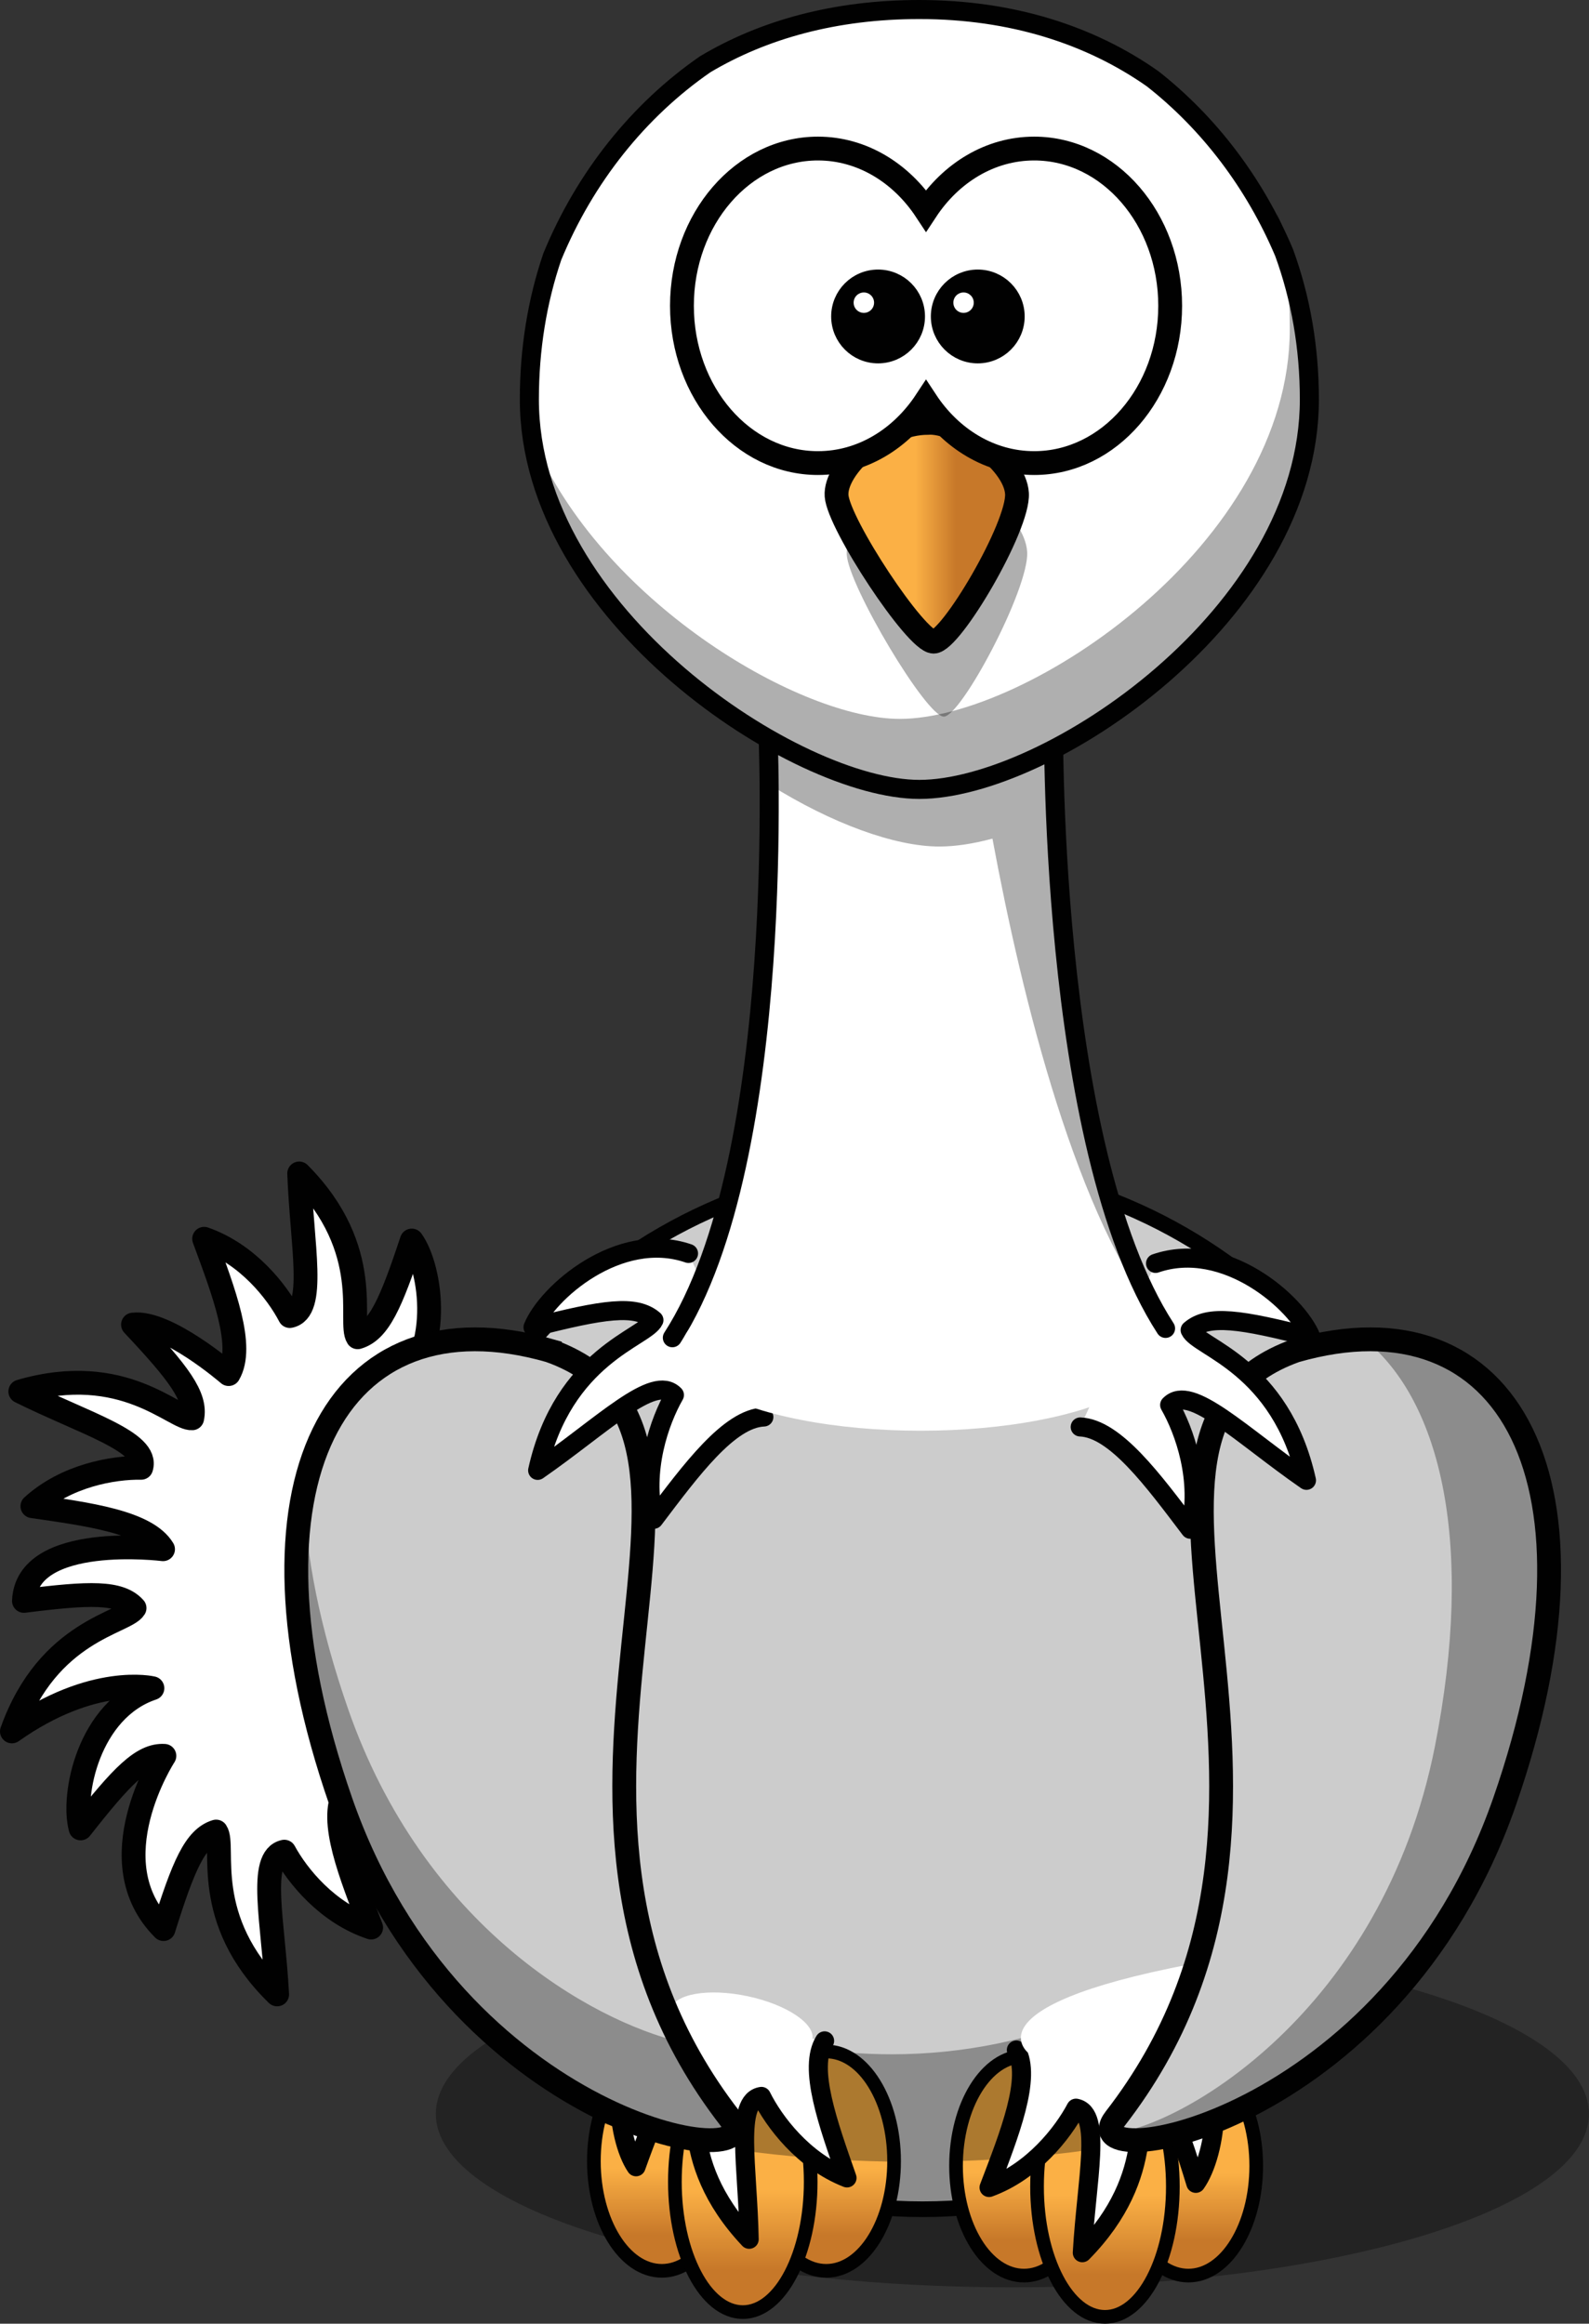 <?xml version="1.0" encoding="UTF-8" standalone="no"?>
<!-- Created with Inkscape (http://www.inkscape.org/) -->
<svg xmlns:rdf="http://www.w3.org/1999/02/22-rdf-syntax-ns#" xmlns="http://www.w3.org/2000/svg" xmlns:cc="http://web.resource.org/cc/" xmlns:dc="http://purl.org/dc/elements/1.1/" xmlns:svg="http://www.w3.org/2000/svg" xmlns:inkscape="http://www.inkscape.org/namespaces/inkscape" xmlns:sodipodi="http://sodipodi.sourceforge.net/DTD/sodipodi-0.dtd" xmlns:ns1="http://sozi.baierouge.fr" xmlns:xlink="http://www.w3.org/1999/xlink" id="Layer_1" xml:space="preserve" version="1.0" viewBox="0 0 333.463 487.731" inkscape:version="0.91 r13725">
<rect x="0" y="0" width="333.463" height="487.731" fill="#333333" stroke="none"/>
<path id="path4721_1_" style="fill-opacity:.314;fill:#010101" d="m333.46 443.69c0 20.1-54.17 36.4-121 36.4-66.82 0-121-16.3-121-36.4 0.003-20.1 54.18-36.39 121-36.39 66.83 0 121 16.29 121 36.39z"/>
<g id="g237">
	<path id="path3193_9_" style="stroke-linejoin:round;stroke:#010101;stroke-width:5;stroke-linecap:round;fill:#ffffff" d="m82.245 293.18c11.103-8.79 8.295-27.02 4.166-32.8-4.379 13.24-6.907 18.99-11.358 20.3-2.027-3.09 3.71-18.3-12.266-34.38 0.554 15.11 3.615 28.8-1.973 29.93-2.686-5.14-8.864-13.04-17.973-16.22 4.086 11.1 8.532 22.61 5.143 28.4 0 0-13.018-11.26-20.072-10.39 9.547 10.17 13.394 15.14 12.416 19.67-3.677 0.31-14.308-11.99-36.066-5.63 13.545 6.73 27.033 10.57 25.367 16.02-5.801-0.09-15.69 1.57-22.828 8.06 11.701 1.7 23.939 3.29 27.412 9.03 0 0-28.59-3.57-29.187 10.85 13.836-1.75 20.116-1.95 23.21 1.5-1.912 3.16-18.107 4.54-25.736 25.89 17.064-12.08 29.484-9.07 29.484-9.07-13.431 4.49-16.986 22.58-15.069 29.43 8.622-10.97 12.955-15.52 17.583-15.23 0 0-14.425 22.17-0.181 36.36 4.171-13.31 6.607-19.1 11.037-20.47 2.075 3.05-3.422 18.35 12.806 34.18-0.792-15.1-4.068-28.74 1.501-29.96 2.766 5.1 9.069 12.9 18.226 15.93-4.261-11.03-8.889-22.47-5.591-28.31"/>
		<ellipse id="ellipse240" style="fill:#ffffff" rx="31.749" ry="39.52" transform="matrix(.979 .205 -.205 .979 70.214 -7.745)" cy="334.34" cx="72.411"/>
</g>
<g id="layer1" transform="translate(-216.73 -178.06)">
	<path id="path2383" style="stroke-linejoin:round;stroke:#010101;stroke-width:3.287;stroke-linecap:round;fill:#cccccc" d="m519.9 532.2c0.02 60.5-49.03 109.56-109.54 109.56s-109.55-49.06-109.53-109.56c-0.02-60.51 49.02-109.57 109.53-109.57s109.56 49.06 109.54 109.57z"/>
	<path id="path3221" style="fill-opacity:.314;fill:#010101" d="m513.28 494.62c0.07 1.68 0.12 3.39 0.12 5.09 0 60.47-49.06 109.53-109.53 109.53-47.26 0-87.59-30-102.94-71.97 2.66 58.12 50.68 104.47 109.44 104.47 60.47 0 109.53-49.06 109.53-109.53 0-13.2-2.34-25.87-6.62-37.59z"/>
	<g id="g245">
		<g id="g247">
				<linearGradient id="path3224_2_" y2="186.43" gradientUnits="userSpaceOnUse" x2="373.99" gradientTransform="matrix(1.781 0 0 -1.706 -200.05 966.22)" y1="194.68" x1="373.99">
				<stop id="stop250" style="stop-color:#fbb045" offset="0"/>
				<stop id="stop252" style="stop-color:#c77829" offset="1"/>
			</linearGradient>
				<path id="path3224_3_" style="stroke-linejoin:round;stroke:#010101;stroke-width:2.869;stroke-linecap:round;fill:url(#path3224_2_)" d="m480.36 632.67c0 12.71-6.38 23.02-14.24 23.02-7.88 0-14.26-10.31-14.26-23.02 0-12.72 6.38-23.02 14.26-23.02 7.86 0 14.24 10.3 14.24 23.02z"/>
				<linearGradient id="path3220_3_" y2="186.43" gradientUnits="userSpaceOnUse" x2="373.99" gradientTransform="matrix(1.781 0 0 -1.706 -234.55 966.22)" y1="194.68" x1="373.99">
				<stop id="stop256" style="stop-color:#fbb045" offset="0"/>
				<stop id="stop258" style="stop-color:#c77829" offset="1"/>
			</linearGradient>
				<path id="path3220_2_" style="stroke-linejoin:round;stroke:#010101;stroke-width:2.869;stroke-linecap:round;fill:url(#path3220_3_)" d="m445.86 632.67c0 12.71-6.38 23.02-14.24 23.02-7.88 0-14.26-10.31-14.26-23.02 0-12.72 6.38-23.02 14.26-23.02 7.86 0 14.24 10.3 14.24 23.02z"/>
				<linearGradient id="path3222_2_" y2="182.17" gradientUnits="userSpaceOnUse" x2="373.99" gradientTransform="matrix(1.781 0 0 -1.706 -217.55 966.22)" y1="191.98" x1="373.99">
				<stop id="stop262" style="stop-color:#fbb045" offset="0"/>
				<stop id="stop264" style="stop-color:#c77829" offset="1"/>
			</linearGradient>
				<path id="path3222_3_" style="stroke-linejoin:round;stroke:#010101;stroke-width:2.869;stroke-linecap:round;fill:url(#path3222_2_)" d="m462.86 637c0 15.11-6.38 27.35-14.24 27.35-7.88 0-14.26-12.24-14.26-27.35s6.38-27.36 14.26-27.36c7.86 0 14.24 12.25 14.24 27.36z"/>
		</g>
		<g id="g267">
				<linearGradient id="path3224_4_" y2="187.01" gradientUnits="userSpaceOnUse" x2="331.32" gradientTransform="matrix(1.781 0 0 -1.706 -200.05 966.22)" y1="195.27" x1="331.32">
				<stop id="stop270" style="stop-color:#fbb045" offset="0"/>
				<stop id="stop272" style="stop-color:#c77829" offset="1"/>
			</linearGradient>
				<path id="path3224_1_" style="stroke-linejoin:round;stroke:#010101;stroke-width:2.869;stroke-linecap:round;fill:url(#path3224_4_)" d="m404.36 631.67c0 12.71-6.38 23.02-14.24 23.02-7.88 0-14.26-10.31-14.26-23.02 0-12.72 6.38-23.02 14.26-23.02 7.86 0 14.24 10.3 14.24 23.02z"/>
				<linearGradient id="path3220_4_" y2="187.01" gradientUnits="userSpaceOnUse" x2="331.32" gradientTransform="matrix(1.781 0 0 -1.706 -234.55 966.22)" y1="195.27" x1="331.32">
				<stop id="stop276" style="stop-color:#fbb045" offset="0"/>
				<stop id="stop278" style="stop-color:#c77829" offset="1"/>
			</linearGradient>
				<path id="path3220_1_" style="stroke-linejoin:round;stroke:#010101;stroke-width:2.869;stroke-linecap:round;fill:url(#path3220_4_)" d="m369.86 631.67c0 12.71-6.38 23.02-14.24 23.02-7.88 0-14.26-10.31-14.26-23.02 0-12.72 6.38-23.02 14.26-23.02 7.86 0 14.24 10.3 14.24 23.02z"/>
				<linearGradient id="path3222_4_" y2="182.75" gradientUnits="userSpaceOnUse" x2="331.32" gradientTransform="matrix(1.781 0 0 -1.706 -217.55 966.22)" y1="192.56" x1="331.32">
				<stop id="stop282" style="stop-color:#fbb045" offset="0"/>
				<stop id="stop284" style="stop-color:#c77829" offset="1"/>
			</linearGradient>
				<path id="path3222_1_" style="stroke-linejoin:round;stroke:#010101;stroke-width:2.869;stroke-linecap:round;fill:url(#path3222_4_)" d="m386.86 636c0 15.11-6.38 27.35-14.24 27.35-7.88 0-14.26-12.24-14.26-27.35s6.38-27.36 14.26-27.36c7.86 0 14.24 12.25 14.24 27.36z"/>
		</g>
		<path id="path3250_1_" style="fill-opacity:.314;fill:#010101" d="m354.62 609.64c-5.81 0-10.78 5.63-13 13.69 18.97 5.07 39.81 8.03 61.71 8.44-0.29-12.29-6.54-22.13-14.21-22.13-3.31 0-6.34 1.83-8.76 4.88-2.41-3.05-5.44-4.88-8.74-4.88-3.19 0-6.13 1.71-8.5 4.57-2.38-2.86-5.32-4.57-8.5-4.57zm77 0c-7.66 0-13.9 9.79-14.22 22.03 21.88-0.7 42.61-3.98 61.43-9.34-2.34-7.52-7.15-12.69-12.71-12.69-3.31 0-6.34 1.83-8.76 4.88-2.41-3.05-5.44-4.88-8.74-4.88-3.19 0-6.13 1.71-8.5 4.56-2.38-2.85-5.32-4.56-8.5-4.56z"/>
		<g id="g288">
			<g id="g290">
				<path id="path3193_1_" style="stroke-linejoin:round;stroke:#010101;stroke-width:4;stroke-linecap:round;fill:#ffffff" d="m355.06 600.08c-11.45 8.33-8.94 26.77-4.85 32.77 4.7-13.11 7.38-18.77 11.92-19.88 2 3.19-4.11 18.22 11.82 35.1-0.28-15.21-3.13-29.1 2.57-29.99 2.63 5.29 8.76 13.5 17.96 17.11-3.95-11.33-8.25-23.11-4.7-28.77"/>
					<ellipse id="ellipse293" style="fill:#ffffff" rx="15.2" ry="6.081" transform="matrix(.978 .207 -.207 .978 133.03 -64.048)" cy="603.23" cx="372.37"/>
			</g>
			<g id="g295">
				<path id="path3193_8_" style="stroke-linejoin:round;stroke:#010101;stroke-width:4;stroke-linecap:round;fill:#ffffff" d="m430.02 608.34c3.25 5.83-1.42 17.56-5.73 28.86 9.14-3.32 15.46-11.41 18.24-16.65 5.54 1.09 2.2 15 1.33 30.34 16.25-16.5 10.86-31.86 12.94-35.01 4.41 1.27 6.8 7.07 10.88 20.45 4.23-5.91 7.42-24.43-3.45-33.21"/>
				<path id="path298" style="fill:#ffffff" d="m432.69 609.1s-13.25-9.74 33.75-18.74c4.92-0.95-7.25 15.74-7.25 15.74l-26.5 3z"/>
			</g>
		</g>
	</g>
	<g id="g300">
		<path id="path3800_2_" style="stroke:#010101;stroke-width:5;fill:#cccccc" d="m488.58 461.56c-48.11 17.3 14.17 94.14-37.82 161.19-9.6 12.4 57.87 2.09 81.73-66.58 23.19-66.79 1.13-107.54-43.91-94.61z"/>
		<path id="path3200_1_" style="fill-opacity:.314;fill:#010101" d="m504.34 459.17c-0.41 0-0.83 0.02-1.25 0.03 16.21 13.07 23.07 43.3 14.78 85.35-11.02 55.89-53.57 80.01-67.72 81.28 4.59 6.53 60.97-8.13 82.35-69.66 20.3-58.43 5.92-96.95-28.16-97z"/>
	</g>
	<g id="g304">
		<path id="path3169_2_" style="stroke:#010101;stroke-width:5;fill:#cccccc" d="m332.14 461.56c48.11 17.3-14.16 94.14 37.82 161.19 9.61 12.4-57.87 2.09-81.72-66.58-23.2-66.79-1.14-107.54 43.9-94.61z"/>
		<path id="path3205_1_" style="fill-opacity:.314;fill:#010101" d="m280.47 491.36c-3.45 16.51-1.3 38.67 7.78 64.81 23.85 68.68 91.32 78.99 81.72 66.6-4.11-5.3-7.53-10.68-10.32-16.07-18.95-4.54-54.05-24.37-69.9-70.03-5.88-16.92-8.86-32.18-9.28-45.31zm71.28 6.34c-0.89 8.54-1.86 17.62-2.28 27.13 0.99-9.79 2.08-18.94 2.28-27.13z"/>
	</g>
	<path id="path3193_2_" style="stroke-linejoin:round;stroke:#010101;stroke-width:4;stroke-linecap:round;fill:#ffffff" d="m361.22 441.15c-14.62-5.03-29.74 8.29-32.63 15.49 14.77-3.77 21.55-4.83 25.37-1.5-1.64 3.68-19.02 7.36-24.4 31.54 13.58-9.42 24.36-20.3 28.7-15.82-3.14 5.5-6.77 15.84-4.33 26.09 7.8-10.3 15.78-21.17 23.1-21.47"/>
	<path id="path2413_2_" style="stroke-linejoin:round;stroke:#010101;stroke-width:4;stroke-linecap:round;fill:#ffffff" d="m459.23 443.24c14.63-5.03 29.74 8.29 32.63 15.5-14.76-3.78-21.54-4.84-25.37-1.51 1.65 3.68 19.02 7.36 24.41 31.54-13.58-9.41-24.37-20.29-28.71-15.82 3.15 5.5 6.78 15.84 4.33 26.09-7.8-10.3-15.77-21.17-23.1-21.47"/>
	<path id="path2399" style="stroke-linejoin:round;stroke:#010101;stroke-width:4;stroke-linecap:round;fill:#ffffff" d="m357.83 458.84c24.5-37.9 20-128.74 20-128.74l60-3.26s-1.5 91.48 23.5 130.04"/>
	<ellipse id="ellipse311" style="fill:#ffffff" rx="50.25" ry="17" cy="461.36" cx="409.94"/>
	<path id="path3214" style="fill-opacity:.314;fill:#010101" d="m437.82 326.83l-17.16 0.94-42.84 2.34s0.24 4.86 0.31 12.57c13.16 8.25 26.42 13.06 35.72 13.06 3.33 0 7.1-0.57 11.15-1.66 6.19 33.34 17.67 80.35 36.04 102.5l-1 0.35 1.28-0.03c-17.21-26.54-21.84-78.16-23.07-107.75-0.13-3.35-0.24-6.44-0.31-9.16-0.05-2.17-0.07-4.1-0.09-5.78-0.02-1.36-0.03-2.38-0.03-3.38-0.01-1.55-0.01-1.74 0-2.4v-1.6z"/>
	<path id="path314" style="stroke-linejoin:round;stroke:#010101;stroke-width:4;stroke-linecap:round;fill:#ffffff" d="m458.61 194.59c-13.02-9.16-29.54-14.53-48.95-14.53-17.66 0-32.72 4.2-44.94 11.49-13.97 9.66-25.2 23.69-32.08 40.36-3.17 9.29-4.82 19.4-4.82 29.99 0 45.18 56.12 81.85 81.84 81.85 26.72 0 81.85-36.67 81.85-81.85 0-10.91-1.83-21.32-5.31-30.84-6.2-14.63-15.76-27.18-27.59-36.47z"/>
	<path id="path3231" style="fill-opacity:.314;fill:#010101" d="m484.78 222.98c1.75 7.63 2.62 15.72 2.62 24.13 0 45.17-55.12 81.84-81.84 81.84-20.71 0-61.1-23.75-76.06-56.59 7.61 40.24 57.17 71.37 80.87 71.37 26.72 0 81.85-36.67 81.85-81.84 0-14.08-2.42-27.33-7.44-38.91z"/>
</g>
<g id="g317">
	<g id="g319">
		<path id="path3407_1_" style="fill-opacity:.314;fill:#010101" d="m196.83 99.453c-9.36 0-19.53 10.407-19.13 16.987 0.41 6.57 16.69 33.97 20.36 33.97 3.66 0 17.9-26.85 17.5-34.52-0.41-7.67-12.62-16.985-18.73-16.437z"/>
			<linearGradient id="path2391_2_" y2="-137.29" gradientUnits="userSpaceOnUse" x2="361.63" gradientTransform="matrix(.641 0 0 -.778 -31.166 4.888)" y1="-137.29" x1="348.29">
			<stop id="stop323" style="stop-color:#fbb045" offset="0"/>
			<stop id="stop325" style="stop-color:#c77829" offset="1"/>
		</linearGradient>
		<path id="path2391_1_" style="stroke:#010101;stroke-width:5;fill:url(#path2391_2_)" d="m194.69 88.759c-9.36 0-19.53 9.382-19.13 15.301 0.41 5.93 16.69 30.62 20.36 30.62 3.66 0 17.91-24.2 17.5-31.11-0.41-6.911-12.62-15.304-18.73-14.811z"/>
	</g>
	<g id="g328" style="display:none">
		<path id="path3283_1_" style="stroke-linejoin:round;stroke:#010101;stroke-width:5;display:inline;fill:#ffffff" d="m201.31 36.735c6.69-16.214 17.98-18.409 17.98-18.409s-6.27 8.458-0.59 6.105c8.81-3.644 36.8 7.773 36.8 7.773s-37.09-8.633-54.19 4.531z"/>
		<path id="path3285_1_" style="stroke-linejoin:round;stroke:#010101;stroke-width:5;display:inline;fill:#ffffff" d="m185.96 35.223c-6.69-16.214-17.98-18.409-17.98-18.409s6.28 8.457 0.59 6.105c-8.8-3.643-36.8 7.773-36.8 7.773s37.09-8.634 54.19 4.531z"/>
	</g>
	<g id="g332">
		<path id="path2387_1_" style="stroke:#010101;stroke-width:5;stroke-linecap:round;fill:#ffffff" d="m171.65 31.18c-15.75 0-28.54 14.788-28.54 33.009s12.79 33.008 28.54 33.008c9.26 0 17.47-5.112 22.68-13.022 5.21 7.916 13.45 13.022 22.7 13.022 15.75 0 28.54-14.788 28.54-33.008 0-18.222-12.79-33.009-28.54-33.009-9.25 0-17.49 5.108-22.7 13.023-5.21-7.908-13.43-13.023-22.68-13.023z"/>
		<g id="g335">
			<path id="path2411_1_" style="stroke:#010101;stroke-width:3.169;stroke-linecap:round;fill:#010101" d="m192.53 66.423c0 4.563-3.7 8.261-8.26 8.261-4.57 0-8.26-3.699-8.26-8.261 0-4.563 3.69-8.262 8.26-8.262 4.56 0 8.26 3.699 8.26 8.262z"/>
			<path id="path3341_1_" style="fill:#ffffff" d="m183.43 63.529c0 1.184-0.96 2.143-2.14 2.143-1.19 0-2.15-0.959-2.15-2.143s0.96-2.144 2.15-2.144c1.18 0 2.14 0.961 2.14 2.144z"/>
		</g>
		<g id="g339">
			<path id="path3301_1_" style="stroke:#010101;stroke-width:3.169;stroke-linecap:round;fill:#010101" d="m213.45 66.423c0 4.563-3.7 8.261-8.26 8.261s-8.26-3.699-8.26-8.261c0-4.563 3.7-8.262 8.26-8.262s8.26 3.699 8.26 8.262z"/>
			<path id="path3343_1_" style="fill:#ffffff" d="m204.35 63.529c0 1.184-0.96 2.143-2.14 2.143-1.19 0-2.14-0.959-2.14-2.143s0.95-2.144 2.14-2.144c1.18 0.001 2.14 0.961 2.14 2.144z"/>
		</g>
	</g>
</g>
</svg>
